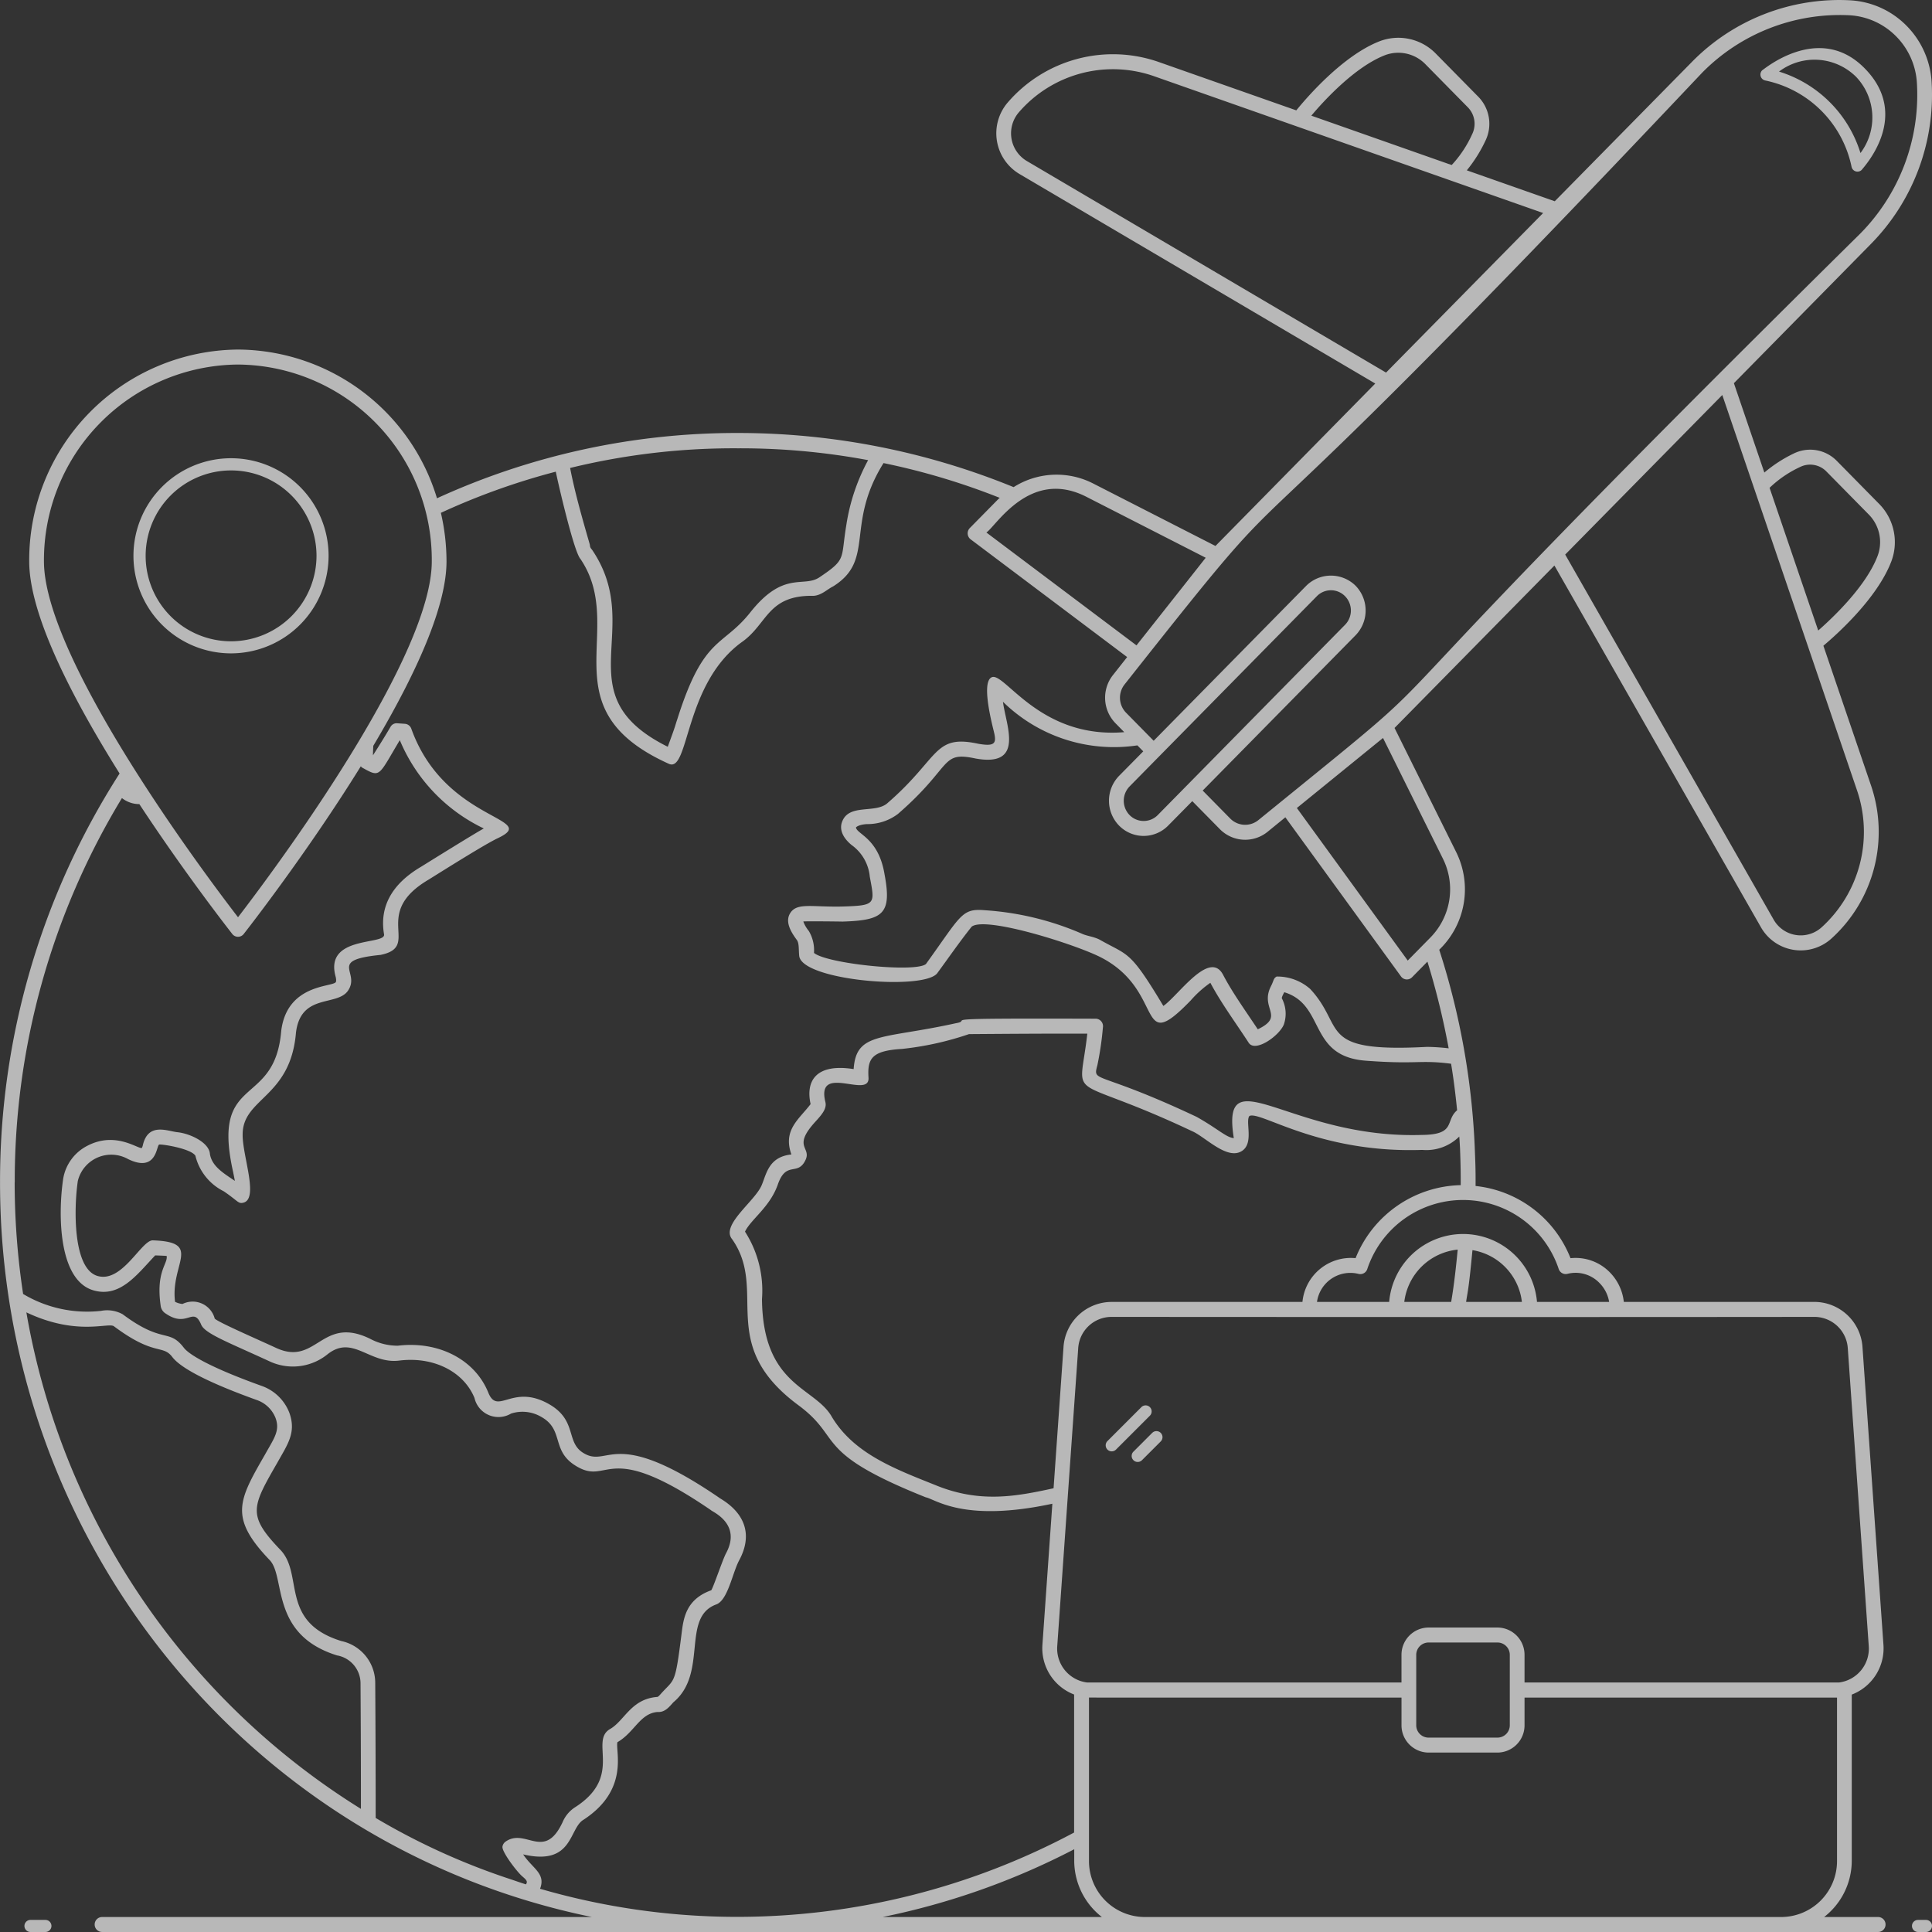 <svg xmlns="http://www.w3.org/2000/svg" width="160" height="160" viewBox="0 0 160 160">
  <rect x="0" y="0" width="160" height="160" fill="#333333" stroke="none"/>
  <g id="Business_Travel" transform="translate(-0.988 -2)" opacity="0.65">
    <path id="パス_16102" data-name="パス 16102" d="M4.749,130H3.512a.5.5,0,0,0,0,1H4.749a.5.5,0,0,0,0-1Z" transform="translate(0 30.999)" fill="#fff"/>
    <path id="パス_16103" data-name="パス 16103" d="M131.512,130h-.659a.5.5,0,0,0,0,1h.659a.5.5,0,0,0,0-1Z" transform="translate(28.977 30.999)" fill="#fff"/>
    <path id="パス_16104" data-name="パス 16104" d="M50.007,160.759H9.447a.62.62,0,0,0,0,1.24H156.522a.62.62,0,0,0,0-1.24h-4.468a5.908,5.908,0,0,0,2.289-4.663V142.339a4.1,4.1,0,0,0,2.625-4.111L155.234,113.6a4.005,4.005,0,0,0-3.968-3.782h-15.8a4.112,4.112,0,0,0-1.146-2.435l0,0a3.968,3.968,0,0,0-3.269-1.185,9.518,9.518,0,0,0-7.861-5.979c.007-1.572-.027-2.026-.069-3.183a61.666,61.666,0,0,0-2.941-16.38l.136-.138a6.942,6.942,0,0,0,1.262-7.961l-5.1-10.27,13.24-13.452,17.093,29.938a3.788,3.788,0,0,0,5.844.957,11.92,11.92,0,0,0,3.27-12.719l-3.932-11.534c1.085-.911,4.463-3.918,5.63-6.992a4.507,4.507,0,0,0-1.005-4.747l-3.51-3.565a3.083,3.083,0,0,0-3.581-.61,11.435,11.435,0,0,0-2.423,1.571l-2.522-7.4L155.923,22.21A17.6,17.6,0,0,0,160.96,8.852a7.223,7.223,0,0,0-2.07-4.71,7.1,7.1,0,0,0-4.647-2.115,17.1,17.1,0,0,0-13.154,5.117L129.747,18.667l-7.284-2.561a11.71,11.71,0,0,0,1.547-2.461,3.2,3.2,0,0,0-.6-3.638L119.9,6.443a4.335,4.335,0,0,0-4.674-1.021c-3.027,1.185-5.988,4.615-6.885,5.718L96.985,7.147a11.5,11.5,0,0,0-12.523,3.32A3.918,3.918,0,0,0,85.4,16.4l29.481,17.363L101.648,47.215,91.521,42.042a6.651,6.651,0,0,0-6.59.3A60.307,60.307,0,0,0,62.1,37.858a59.607,59.607,0,0,0-24.923,5.407A17.315,17.315,0,0,0,20.7,30.949,17.436,17.436,0,0,0,3.407,48.487c0,3.735,2.526,9.652,7.484,17.571a62.528,62.528,0,0,0-9.9,33.865C.988,129.632,21.573,154.93,50.007,160.759Zm24.076,0a60.431,60.431,0,0,0,15.868-5.613v.949a5.908,5.908,0,0,0,2.289,4.663Zm79.039-4.663a4.633,4.633,0,0,1-4.585,4.663H95.758a4.633,4.633,0,0,1-4.585-4.663V142.583c.454.008,19.723,0,25.881.005v2.283a2.256,2.256,0,0,0,2.236,2.27h5.719a2.256,2.256,0,0,0,2.235-2.27v-2.283c5.883,0,25.328,0,25.878,0Zm-34.847-11.224v-5.817a1.024,1.024,0,0,1,1.015-1.03h5.719a1.023,1.023,0,0,1,1.014,1.03v5.817a1.023,1.023,0,0,1-1.014,1.03h-5.719A1.024,1.024,0,0,1,118.274,144.872Zm32.992-33.812a2.775,2.775,0,0,1,2.749,2.624l1.734,24.633a2.828,2.828,0,0,1-2.455,3.019H127.243v-2.281a2.256,2.256,0,0,0-2.235-2.27h-5.719a2.256,2.256,0,0,0-2.236,2.27v2.281H91.012a2.83,2.83,0,0,1-2.467-3.02l1.734-24.638a2.768,2.768,0,0,1,2.737-2.618C113.333,111.071,131.612,111.081,151.266,111.06Zm-33.982-1.24a4.954,4.954,0,0,1,4.423-4.332c-.283,2.982-.5,4.039-.539,4.332Zm5.121,0c.111-.831.189-.737.525-4.288a4.92,4.92,0,0,1,4.094,4.288Zm7.67-2.725a.606.606,0,0,0,.719.4,2.737,2.737,0,0,1,2.664.767,2.884,2.884,0,0,1,.79,1.556h-5.974a6.143,6.143,0,0,0-12.242,0h-5.977A2.789,2.789,0,0,1,113.5,107.5a.606.606,0,0,0,.719-.4,8.354,8.354,0,0,1,15.857,0ZM121.9,97.081c.057,1.495.06,2.2.058,3.067a9.614,9.614,0,0,0-8.707,6.047,4.031,4.031,0,0,0-4.4,3.625H93.016A4,4,0,0,0,89.06,113.6l-.82,11.652c-3.131.682-6.128,1.254-9.824-.278-3.369-1.347-6.8-2.625-8.61-5.758-1.493-2.39-5.645-2.524-5.714-9.633A9.042,9.042,0,0,0,62.686,104c.486-1.025,2.067-2.027,2.721-3.913.7-2,1.642-.641,2.292-2.025.5-1.068-1.1-1.055.784-3.134.521-.575,1-1.091.861-1.656-.8-3.254,3.681-.228,3.57-2.023-.1-1.569.251-2.234,2.769-2.381a25.442,25.442,0,0,0,5.552-1.227c3.4-.025,6.364-.047,9.8-.039-.68,5.982-1.9,3.1,8.54,8.012l.159.074c1.075.471,2.884,2.414,4.1,1.634,1.024-.65.262-2.444.625-2.9.913-.453,5.744,3.1,14.311,2.808a3.874,3.874,0,0,0,3.068-1.106C121.854,96.3,121.866,96.468,121.9,97.081Zm-.937-8.263a16.632,16.632,0,0,0-1.794-.12c-9.194.486-6.7-1.591-9.674-4.794a4.114,4.114,0,0,0-2.782-1.031c-.279.161-.219.309-.46.781-.976,1.888,1.2,2.484-1.1,3.588-1.063-1.6-2.076-3-2.859-4.485-1.108-2.179-3.709,1.678-4.961,2.552-2.82-4.7-2.878-4.121-5.293-5.5-.518-.256-1.058-.29-1.49-.5a24.1,24.1,0,0,0-8.01-1.928c-1.921-.164-1.953.415-4.87,4.456-.873.727-8.2-.021-9.271-.921a3.125,3.125,0,0,0-.427-1.814,2.779,2.779,0,0,1-.458-.787c.125-.035,3.116,0,3.238.007,3.384-.105,4.108-.628,3.489-3.924-.5-3.005-2.29-3.3-2.365-3.872.024-.045.267-.24.905-.278a4.169,4.169,0,0,0,2.574-.844c4.583-3.978,3.479-5.216,6.433-4.586,4.1.733,2.5-2.764,2.261-4.7A13.122,13.122,0,0,0,95.18,63.729l.487.495-2,2.027a2.954,2.954,0,0,0,0,4.124,2.845,2.845,0,0,0,4.061,0l2-2.028,2.284,2.32a2.941,2.941,0,0,0,3.952.219l1.471-1.2,9.574,13.173a.6.6,0,0,0,.923.07l1.27-1.29A63.259,63.259,0,0,1,120.96,88.818ZM96.948,64.676s.011-.006.016-.011.006-.011.011-.016l13.069-13.274a1.63,1.63,0,0,1,2.334,0,1.69,1.69,0,0,1,0,2.369h0L96.868,69.5a1.635,1.635,0,0,1-2.334,0,1.7,1.7,0,0,1,0-2.37Zm23.537,8.438a5.691,5.691,0,0,1-1.035,6.525l-1.879,1.91-9.182-12.633,7.134-5.8Zm29.58-32.44a1.876,1.876,0,0,1,2.179.374l3.51,3.565a3.25,3.25,0,0,1,.729,3.424c-.947,2.495-3.655,5.072-4.918,6.18L147.537,42.4A9.254,9.254,0,0,1,150.065,40.674Zm-3.8,1.792h0l8.5,24.948A10.669,10.669,0,0,1,151.842,78.8a2.578,2.578,0,0,1-3.975-.653L130.611,47.926l.022-.022-.006.006.011-.011.169-.171.014-.014,12.8-13Zm-30.6-35.888a3.132,3.132,0,0,1,3.371.741l3.508,3.564a1.95,1.95,0,0,1,.37,2.213,9.446,9.446,0,0,1-1.7,2.568L121,15.59l-.007,0-.006,0h0l-11.4-4.011C110.669,10.292,113.206,7.542,115.665,6.579ZM86.017,15.33a2.667,2.667,0,0,1-.644-4.038A10.293,10.293,0,0,1,96.584,8.319c28.759,10.113,22.986,8.083,32.2,11.323L115.775,32.856Zm55.935-7.309a16,16,0,0,1,12.221-4.756,5.89,5.89,0,0,1,3.853,1.754,5.972,5.972,0,0,1,1.714,3.892,16.351,16.351,0,0,1-4.681,12.422c-48.5,47.893-29.2,31.792-49.857,48.584a1.734,1.734,0,0,1-2.328-.126l-2.284-2.32,12.651-12.85a2.944,2.944,0,0,0,0-4.124,2.907,2.907,0,0,0-4.061,0L96.53,63.347l-2.276-2.313a1.777,1.777,0,0,1-.126-2.361C111.95,36.121,97.006,55.6,141.952,8.021ZM90.971,43.15l9.868,5.04q-1.242,1.581-5.722,7.244l-.01.013L82.677,46.1C83.491,45.56,86.286,40.743,90.971,43.15ZM62.125,39.127a57.348,57.348,0,0,1,10.757.981,16.447,16.447,0,0,0-1.806,5.382c-.476,2.852.046,2.791-2.223,4.319-1.326.892-2.951-.6-5.729,2.907-2.317,2.916-3.849,1.9-6.035,8.818-.241.711-.052.274-.8,2.31-8.649-4.3-1.8-9.736-6.274-16.322-.21-.237-.137-.275-.2-.489-.589-2.046-1.2-4.162-1.612-6.273a.009.009,0,0,0,0-.005A57.051,57.051,0,0,1,62.125,39.127ZM37.5,44.471a57.247,57.247,0,0,1,9.516-3.409c.158.8,1.492,6.631,2.042,7.227,3.93,5.808-2.834,12.391,7.322,16.967,1.7.773,1.244-6.669,6.1-10.122,2.088-1.5,2.081-3.861,5.89-3.79.66-.047,1.1-.527,1.618-.784,3.493-2.191.991-5.062,4.133-10.15.012-.02.027-.04.039-.059a57.347,57.347,0,0,1,9.622,2.879c-.03.03-.065.05-.095.08l-2.382,2.419a.626.626,0,0,0,.068.937l12.961,9.75-1.165,1.477a3.027,3.027,0,0,0,.213,4.018l.712.723c-6.994.58-9.906-5-10.97-4.549-.868.371-.048,3.608.18,4.538.217.911.112,1.222-1.3.972-3.717-.8-3.178,1.143-7.481,4.881-1.008.965-3.289-.005-3.822,1.655-.111.345-.156,1.041.8,1.841a3.639,3.639,0,0,1,1.52,2.64c.429,2.286.519,2.376-2.317,2.464-2.538.054-3.77-.364-4.309.605-.388.7.109,1.522.58,2.157.207.284.143.759.2,1.323.214,2.038,10.216,2.877,11.415,1.458.932-1.264,1.859-2.615,2.867-3.876,1.159-.9,8.706,1.5,10.752,2.568,5.338,2.789,2.835,8.25,7.4,3.53a8.84,8.84,0,0,1,1.616-1.449c.9,1.692,2.065,3.258,3.173,4.964.546.841,2.535-.577,2.912-1.509a2.743,2.743,0,0,0-.163-2.166c-.035-.083.157-.428.2-.509,3.464,1.062,1.929,5.347,6.824,5.676,4.21.311,4.4-.088,6.989.246.2,1.187.359,2.451.5,3.854-1.019.864-.052,2.02-2.919,2.042-10.89.35-16.668-6.622-15.575.265-.646-.062-1.289-.756-3.086-1.765-8.341-3.93-8.609-2.77-8.211-4.279a25.878,25.878,0,0,0,.458-3.132.618.618,0,0,0-.6-.715c-14.519-.046-9.937.086-11.575.374-6.108,1.35-8.263.7-8.468,3.8-3.056-.481-4,.913-3.566,2.9-.954,1.259-2.313,2.13-1.59,4.169-1.884.2-2.06,1.6-2.463,2.551-.573,1.348-3.423,3.305-2.44,4.475,3,4.291-1.366,8.666,5.475,13.736,3.768,2.783,1.108,3.856,10.553,7.631.819.16,3.143,2.108,10.486.532l-.823,11.693a4.1,4.1,0,0,0,2.625,4.107v11.43A59.3,59.3,0,0,1,62.1,160.747a58.537,58.537,0,0,1-16.387-2.327c.493-1.276-.621-1.667-1.4-2.847,4.168.975,3.772-2.164,5.008-2.875,3.818-2.494,2.61-5.7,2.8-6.418,1.411-.811,1.867-2.386,3.321-2.5.6.039.942-.388,1.307-.8,2.917-2.418.613-7.051,3.574-8.114.942-.375,1.311-2.552,1.862-3.613,1.91-3.507-1.547-5.1-1.639-5.22-8.854-6.056-9.131-2.358-11.289-3.731-1.425-.908-.452-2.71-2.853-4.047-3.017-1.68-4.211,1.012-4.986-.947-1.11-2.72-4.106-4.269-7.482-3.863a4.842,4.842,0,0,1-2.279-.563c-4.037-1.989-4.438,2.27-7.769.762-1.776-.82-4.8-2.131-5.116-2.441a1.892,1.892,0,0,0-2.67-1.213,1.724,1.724,0,0,1-.617-.181c-.4-3.168,2.33-4.959-1.87-5.089-.954.053-2.521,3.544-4.551,2.949-2.064-.6-1.958-5.668-1.631-7.866a2.849,2.849,0,0,1,4.154-1.817c2.357,1.153,2.346-1.063,2.572-1.192.122-.074,2.647.312,3.012.922a4.457,4.457,0,0,0,2.34,2.937c1.217.825,1.194,1.054,1.633.948,1.3-.327-.091-3.9-.061-5.65,0-3.036,3.965-3.029,4.416-8.434.4-3.286,3.4-2.143,4.309-3.474,1.068-1.565-1.733-2.521,2.7-2.963,3.424-.7-.858-3.381,3.972-6.231,1.388-.865,4.7-2.948,5.708-3.421,3.677-1.725-4.351-1.309-7.137-9.079a.61.61,0,0,0-.525-.406L33.9,61.9a.581.581,0,0,0-.574.3c-.453.772-.948,1.569-1.449,2.35,0-.265.014-.527.026-.786,4.02-6.763,6.063-11.9,6.063-15.274A17.868,17.868,0,0,0,37.5,44.471ZM4.628,48.487A16.2,16.2,0,0,1,20.7,32.19a16.176,16.176,0,0,1,16.046,16.3c0,7.555-11.47,23.512-16.046,29.472C16.154,72.057,4.628,56.007,4.628,48.487ZM2.209,99.923a61.115,61.115,0,0,1,8.877-31.83,2.323,2.323,0,0,0,1.442.5c3.9,5.93,7.655,10.7,7.694,10.752a.6.6,0,0,0,.953,0c.055-.07,5.165-6.574,9.693-13.883.034.031.057.074.1.1,1.551.865,1.323.75,3.13-2.265a14.125,14.125,0,0,0,6.956,7.313c-.8.437-4.406,2.681-5.2,3.174-2.426,1.43-3.454,3.321-3.059,5.6.134.916-5.007.054-4,3.543.06.3.017.389,0,.409-.274.418-4.049.142-4.519,4.053-.537,6.386-5.7,3.517-4.045,11.379.074.351.148.7.206,1.027-.918-.628-1.89-1.189-2.063-2.219-.056-.958-1.64-1.7-2.682-1.81-.819-.081-2.417-.838-2.869,1.05a.9.9,0,0,1-.091.257c-.331.08-2.185-1.4-4.509-.185a3.762,3.762,0,0,0-2,2.715c-.452,3.037-.377,8.419,2.5,9.257,2.209.643,3.622-1.318,5.117-2.893.357.012.866.031.95.048.112.653-.9,1.258-.5,4.092a.881.881,0,0,0,.442.689c1.774,1.209,2.238-.635,2.9.863.264.766,2.171,1.462,5.749,3.114a4.564,4.564,0,0,0,4.755-.636h0c2.088-1.625,3.451.868,5.947.537,2.8-.34,5.3.905,6.2,3.1a2.037,2.037,0,0,0,3.028,1.292,3.071,3.071,0,0,1,2.5.273c1.893,1.056.827,2.761,2.791,4.011,2.9,1.848,2.382-2.363,11.255,3.709.11.143,2.594,1.129,1.246,3.6-.283.546-1.037,2.8-1.213,3.04-2.108.756-2.3,2.334-2.458,3.6-.542,4.309-.564,3.688-1.722,4.985-.076.086-.2.23-.278.248-2.184.159-2.716,1.967-3.921,2.659-1.726,1,1.09,3.872-2.83,6.435a2.727,2.727,0,0,0-1.107,1.291c-1.515,3.221-3.052.431-4.718,1.6a.622.622,0,0,0-.256.412c-.066.421,1.194,2.091,1.667,2.485.38.321.412.427.279.641-.427-.13-.853-.285-1.279-.427A56.412,56.412,0,0,1,32.1,152.555q0-5.6-.037-11.195a3.546,3.546,0,0,0-2.813-3.457c-5.175-1.607-3.053-5.576-5.089-7.6-2.7-2.83-2.318-3.5-.187-7.2.837-1.5,1.564-2.472.978-4.1a3.806,3.806,0,0,0-2.32-2.237c-5-1.8-6.151-2.8-6.415-3.146-1.262-1.648-1.719-.273-5.07-2.779a2.661,2.661,0,0,0-1.794-.28,10.333,10.333,0,0,1-6.451-1.4,61.933,61.933,0,0,1-.7-9.24Zm8.211,11.911c3.377,2.523,4.021,1.478,4.837,2.547.726.952,3.072,2.148,6.969,3.553a2.572,2.572,0,0,1,1.583,1.5c.381,1.054-.115,1.661-.885,3.043-2.17,3.774-2.983,5.185.376,8.7,1.38,1.376,0,6.175,5.6,7.917a2.354,2.354,0,0,1,1.945,2.262q.034,5.224.033,10.447A60.5,60.5,0,0,1,3.172,110.684C7.344,112.661,9.946,111.5,10.42,111.833Z" transform="translate(0 0)" fill="#fff"/>
    <path id="パス_16105" data-name="パス 16105" d="M99.25,12.953l-.008,0Z" transform="translate(21.731)" fill="#fff"/>
    <path id="パス_16106" data-name="パス 16106" d="M99.242,12.95Z" transform="translate(21.729)" fill="#fff"/>
    <path id="パス_16107" data-name="パス 16107" d="M79.23,95.434a.5.5,0,0,0-.707,0L75.71,98.248a.5.5,0,0,0,.707.707l2.813-2.814A.5.5,0,0,0,79.23,95.434Z" transform="translate(16.987 23.1)" fill="#fff"/>
    <path id="パス_16108" data-name="パス 16108" d="M79.166,97.323,77.6,98.89a.5.5,0,0,0,.707.707l1.566-1.566a.5.5,0,0,0-.707-.707Z" transform="translate(17.248 23.336)" fill="#fff"/>
    <path id="パス_16109" data-name="パス 16109" d="M118.2,8.665a9.207,9.207,0,0,1,7.15,7.15.5.5,0,0,0,.843.252c.04-.1,4.2-4.4.239-8.411l-.077-.077c-3.75-3.706-8.3.2-8.407.242a.5.5,0,0,0,.252.843Zm7.451-.375.073.073a4.886,4.886,0,0,1,.363,6.31,10.207,10.207,0,0,0-6.745-6.745A4.884,4.884,0,0,1,125.648,8.29Z" transform="translate(28.977)" fill="#fff"/>
    <path id="パス_16110" data-name="パス 16110" d="M25.2,38.28a8.08,8.08,0,1,0-8.09,8.08A8.089,8.089,0,0,0,25.2,38.28Zm-8.09,7.08a7.075,7.075,0,1,1,7.09-7.08A7.092,7.092,0,0,1,17.108,45.36Z" transform="translate(3 9.749)" fill="#fff"/>
  </g>
</svg>
